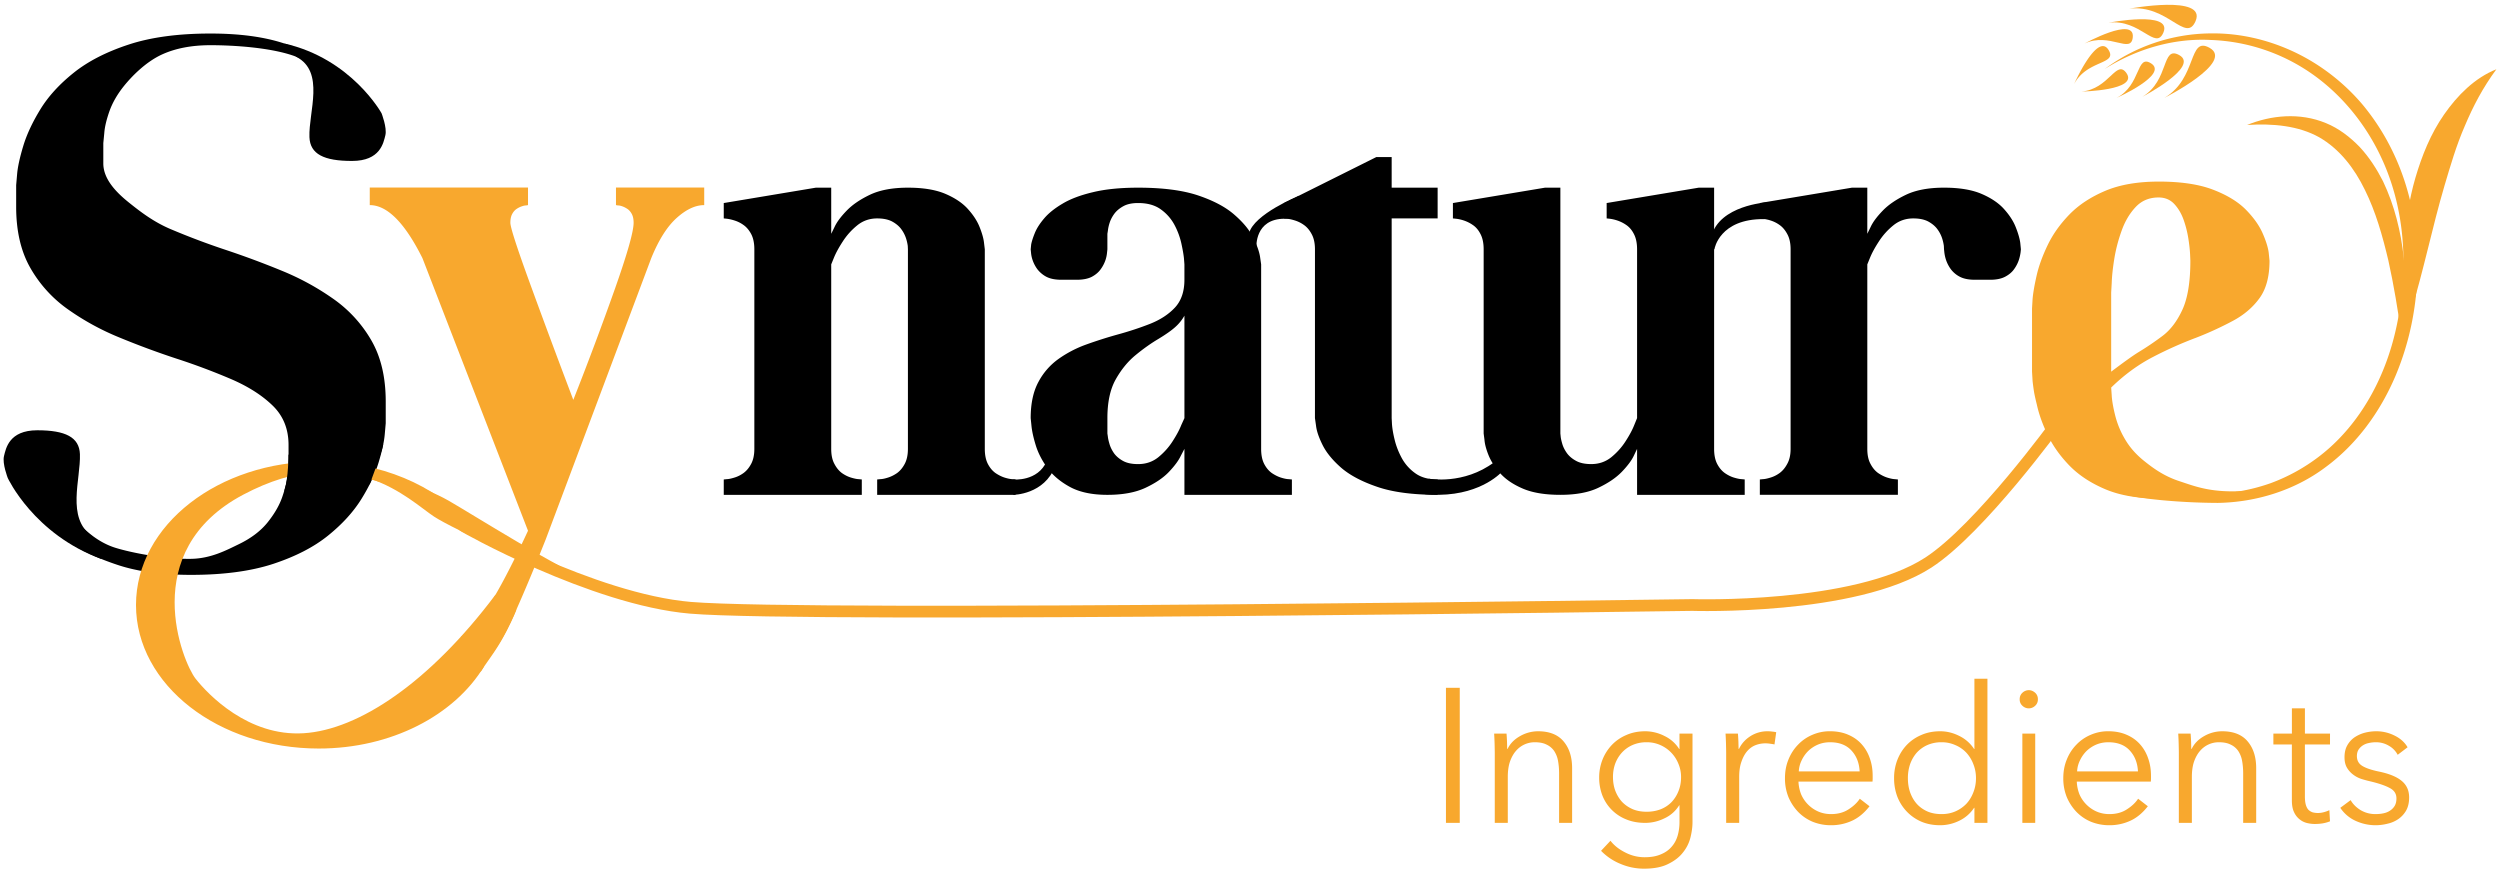 <svg width="249px" height="87px" viewBox="0 0 249 87" xmlns="http://www.w3.org/2000/svg">
  <path
    d="M82.79 23.286l.343-.703c.22-.47.613-1 1.187-1.594.57-.594 1.348-1.125 2.33-1.594.987-.468 2.25-.703 3.78-.703 1.54 0 2.79.21 3.75.625.97.418 1.72.93 2.25 1.532.54.605.926 1.21 1.156 1.812.238.605.38 1.117.422 1.53l.078.64v19.877c0 .594.098 1.09.297 1.484.207.399.46.703.765.922.313.21.614.36.907.453.3.094.562.149.781.157l.313.03v1.532H87.366v-1.531l.313-.032c.22-.007.472-.062.765-.156.301-.093.602-.242.907-.453.3-.22.554-.523.765-.922.207-.394.313-.89.313-1.484V24.833l-.016-.344a4.42 4.42 0 00-.172-.75 3.19 3.19 0 00-.469-.906c-.218-.3-.523-.555-.906-.766-.386-.207-.886-.312-1.5-.312-.76 0-1.43.234-2 .703a6.755 6.755 0 00-1.437 1.61c-.387.593-.672 1.12-.86 1.577l-.28.688v18.375c0 .594.1 1.09.312 1.484.207.399.457.703.75.922.3.21.601.36.906.453.312.094.566.149.765.157l.313.03v1.532H72.086v-1.531l.313-.032c.195-.007.445-.062.75-.156.312-.093.613-.242.906-.453.3-.22.554-.523.765-.922.207-.394.313-.89.313-1.484V24.833c0-.613-.106-1.117-.313-1.516-.21-.394-.464-.695-.765-.906a3.128 3.128 0 00-.907-.453 4.42 4.42 0 00-.75-.172l-.312-.031v-1.532l9.172-1.53h1.531zm0 0M102.656 41.646c0-1.446.254-2.645.766-3.594a6.602 6.602 0 012-2.297 11.458 11.458 0 012.764-1.44 44.83 44.83 0 013.078-.983c1.176-.32 2.27-.68 3.282-1.078 1.02-.407 1.843-.942 2.468-1.61.633-.675.954-1.601.954-2.78v-1.532l-.047-.61c-.043-.406-.133-.91-.266-1.515a7.312 7.312 0 00-.688-1.828 4.5 4.5 0 00-1.359-1.532c-.574-.414-1.324-.625-2.25-.625-.617 0-1.117.11-1.5.329-.375.21-.672.464-.89.765-.21.293-.36.59-.454.89a3.924 3.924 0 00-.17.782l-.048.298v1.547l-.032.297a3.24 3.24 0 01-.156.765 3.41 3.41 0 01-.469.907c-.21.304-.507.558-.89.765-.387.2-.887.297-1.5.297h-1.53c-.618 0-1.118-.098-1.5-.297a2.783 2.783 0 01-.907-.765 3.41 3.41 0 01-.469-.907 3.054 3.054 0 01-.156-.765l-.03-.297.046-.47c.05-.288.172-.671.36-1.14.187-.47.5-.957.937-1.47.436-.517 1.046-1.005 1.828-1.467.781-.47 1.785-.848 3.015-1.14 1.227-.301 2.735-.454 4.516-.454 2.457 0 4.457.262 6 .782 1.54.523 2.738 1.164 3.594 1.92.863.75 1.484 1.5 1.86 2.25.374.75.6 1.392.687 1.923l.11.766v18.375c0 .594.097 1.09.296 1.484.207.399.46.703.766.922.312.21.613.36.906.453.3.094.555.149.765.157l.33.03v1.532h-10.704v-4.578l-.36.687c-.219.47-.61 1-1.172 1.594-.562.594-1.344 1.125-2.344 1.594-1 .469-2.265.703-3.796.703-1.512 0-2.75-.258-3.72-.781-.96-.52-1.714-1.156-2.265-1.906-.543-.76-.93-1.517-1.156-2.267-.23-.75-.37-1.39-.422-1.922zm15.313 0V31.442c-.243.43-.547.809-.922 1.14-.375.337-.922.72-1.64 1.157-.763.45-1.532.996-2.314 1.64-.773.637-1.433 1.45-1.984 2.438-.543.98-.812 2.258-.812 3.828v1.532l.046.312c.02.2.08.453.172.766.094.304.243.605.454.906.218.293.515.543.89.75.383.21.883.313 1.5.313.77 0 1.442-.227 2.016-.688.57-.47 1.047-1 1.422-1.594.382-.593.671-1.13.86-1.61zm0 0M130.97 24.833c0-.613-.11-1.117-.329-1.516-.21-.394-.464-.695-.765-.906a3.128 3.128 0 00-.907-.453 4.42 4.42 0 00-.75-.172l-.312-.031v-1.532l9.172-4.578h1.531v3.047h4.578v3.063h-4.578v19.89l.031.61c.032.43.118.945.266 1.547.145.605.379 1.21.703 1.812a4.48 4.48 0 001.344 1.516c.57.418 1.316.625 2.234.625v1.53c-2.437 0-4.43-.257-5.969-.78-1.542-.52-2.75-1.156-3.624-1.906-.868-.758-1.485-1.516-1.86-2.266s-.594-1.39-.656-1.922l-.11-.766zm0 0M144.71 21.755v-1.532l9.172-1.53h1.531v24.483l.031.312c.02.2.079.453.172.766.094.304.25.605.469.906.219.293.52.543.906.75.383.21.883.313 1.5.313.758 0 1.426-.227 2-.688.57-.47 1.047-1 1.422-1.594.383-.593.672-1.13.86-1.61l.28-.687V24.832c0-.613-.105-1.117-.312-1.516-.199-.394-.453-.695-.765-.906a3.45 3.45 0 00-.907-.453 3.972 3.972 0 00-.75-.172l-.296-.031v-1.532l9.171-1.53h1.532v26.015c0 .594.097 1.09.297 1.484.207.399.46.703.765.922.3.21.602.36.906.453.313.094.567.149.766.157l.313.03v1.533h-10.72v-4.578l-.327.687c-.22.47-.618 1-1.188 1.594-.574.594-1.355 1.125-2.344 1.594-.98.469-2.242.703-3.78.703-1.532 0-2.782-.207-3.75-.625-.962-.414-1.712-.926-2.25-1.531-.532-.602-.919-1.203-1.157-1.797-.242-.602-.375-1.117-.406-1.547l-.079-.61V24.833c0-.613-.105-1.117-.312-1.516-.2-.394-.453-.695-.766-.906a3.45 3.45 0 00-.906-.453 3.903 3.903 0 00-.766-.172zm0 0M189.03 47.755v1.53h-13.75v-1.53l.313-.032c.195-.007.445-.062.75-.156.312-.093.613-.242.906-.453.3-.22.554-.523.765-.922.22-.394.33-.89.33-1.484V24.833c0-.613-.11-1.117-.33-1.516-.21-.394-.464-.695-.765-.906a3.128 3.128 0 00-.907-.453 4.42 4.42 0 00-.75-.172l-.312-.031v-1.532l9.172-1.53h1.531v4.593l.344-.703c.22-.47.613-1 1.187-1.594.57-.594 1.348-1.125 2.33-1.594.987-.468 2.25-.703 3.78-.703 1.54 0 2.79.21 3.75.625.97.418 1.72.93 2.25 1.532.54.605.926 1.21 1.156 1.812.238.605.383 1.117.438 1.53l.062.64-.03.299a4.19 4.19 0 01-.173.765 3.41 3.41 0 01-.469.907c-.21.304-.512.558-.906.765-.387.2-.875.297-1.469.297h-1.53c-.618 0-1.118-.098-1.5-.297a2.594 2.594 0 01-.907-.765 3.41 3.41 0 01-.47-.907 3.863 3.863 0 01-.17-.765l-.032-.297-.016-.344a4.42 4.42 0 00-.172-.75 3.19 3.19 0 00-.469-.906c-.218-.3-.523-.555-.906-.766-.386-.207-.886-.312-1.5-.312-.76 0-1.43.234-2 .703a6.755 6.755 0 00-1.437 1.61c-.387.593-.672 1.12-.86 1.577l-.28.688v18.375c0 .594.1 1.09.312 1.484.207.399.46.703.765.922.313.21.614.36.906.453.301.094.551.149.75.157zm0 0M36.11 9.597c.007 0 .226.036.234.036l-.676-.813c-.52-.648-1.375-1.394-2.574-2.234-1.2-.844-2.79-1.594-4.774-2.254-1.988-.66-4.437-.992-7.35-.992-3.216 0-5.935.367-8.158 1.1-2.226.73-4.047 1.669-5.472 2.81-1.426 1.14-2.532 2.355-3.32 3.64-.786 1.286-1.356 2.5-1.7 3.64-.344 1.14-.55 2.075-.613 2.794L1.61 18.44v2.164c0 2.403.47 4.426 1.406 6.07a12.791 12.791 0 003.743 4.13 25.512 25.512 0 005.13 2.808c1.866.77 3.75 1.469 5.647 2.094a64.535 64.535 0 015.523 2.07c1.692.735 3.063 1.61 4.11 2.633 1.047 1.02 1.57 2.324 1.57 3.91v2.16l-.098.867c-.062.598-.242 1.32-.53 2.16-.294.844-.786 1.688-1.474 2.544-.69.85-1.648 1.574-2.867 2.16-1.218.59-2.746 1.406-4.69 1.449-2.634.055-5.962-.594-7.595-1.102-1.375-.43-2.844-1.398-4.223-3.113-1.234.055.856.024-.378-.02-.465.009-.93-.003-1.39-.046-.126-.004-.25-.004-.372-.008-.363 0-.73.004-1.094.015l.3.395c.54.648 1.407 1.39 2.606 2.234 1.2.84 2.79 1.59 4.778 2.25 1.984.664 4.422.992 7.316.992 3.238 0 5.965-.367 8.191-1.097 2.223-.735 4.04-1.672 5.454-2.813 1.414-1.14 2.52-2.355 3.32-3.64.797-1.286 1.371-2.5 1.715-3.641.344-1.14.55-2.07.613-2.793l.098-1.117v-2.16c0-2.403-.473-4.43-1.422-6.075a12.96 12.96 0 00-3.758-4.125 25.719 25.719 0 00-5.129-2.812 86.673 86.673 0 00-5.617-2.09 73.733 73.733 0 01-5.54-2.09c-1.683-.722-2.952-1.7-4.093-2.613-1.25-1-2.57-2.328-2.57-3.91v-2.028l.097-1c.043-.601.215-1.328.516-2.183.305-.852.793-1.7 1.473-2.54.683-.84 2.11-2.374 3.851-3.144 1.24-.55 2.801-.883 4.742-.883 2.333 0 6.18.239 8.547 1.153 3.125 1.21 5.813 3.035 6.196 3.863" />
  <path
    d="M29.515 5.66c2.875 1.496 1.211 5.5 1.305 8 .063 1.687 1.438 2.375 4.25 2.37 2.813 0 3.125-1.811 3.313-2.561.183-.75-.38-2.188-.38-2.188s-2.988-5.437-9.687-6.95M9.172 53.41c-2.594-1.844-1.122-5.68-1.212-8.18-.067-1.687-1.442-2.375-4.254-2.375-2.812.005-3.12 1.817-3.308 2.567-.187.75.375 2.187.375 2.187s2.59 5.613 9.336 8.07" />
  <path
    d="M47.922 66.847c.773-1.242 1.758-2.324 2.793-4.55 1.035-2.227 2.246-5.078 3.632-8.555l10.52-28.035c.742-1.82 1.586-3.153 2.531-4 .95-.852 1.864-1.278 2.742-1.278v-1.753h-8.789v1.753l.176.032c.137 0 .285.027.453.09.164.054.336.144.512.26.176.118.324.29.441.513.118.226.176.516.176.863 0 .863-.605 3.008-1.816 6.45a334.609 334.609 0 01-4.192 11.19 980.081 980.081 0 01-4.35-11.69c-1.279-3.516-1.919-5.497-1.919-5.95 0-.347.058-.637.176-.863.117-.223.265-.395.441-.512.176-.117.352-.207.527-.262.176-.062.32-.09.438-.09l.176-.03v-1.754H36.828v1.753c1.738 0 3.488 1.758 5.246 5.278L52.59 52.863c-1.309 2.813-2.43 5.012-3.368 6.594-.937 1.582-1.785 2.707-2.535 3.383-.254.226-.504.41-.754.578.23 1.664.33 2.53.7 4.176"
    fill="#f8a82e" />
  <path
    d="M47.703 66.082c-2.816 4.66-8.902 7.887-15.953 7.887-9.735 0-17.62-6.141-17.62-13.711s7.885-13.711 17.62-13.711c5.97 0 11.25 2.312 14.433 5.85-.125-.02 12.852 7.306 22.582 8.138 11.75 1 99.793-.277 99.793-.277s16.168.527 23.5-4.223c5.157-3.34 12.832-13.918 12.832-13.918"
    fill="none" stroke="#f8a82e" stroke-width="1.17" stroke-miterlimit="10" />
  <path
    d="M51.433 60.719S46.558 74.617 30.39 74.004c-13.738-.52-16.43-11.868-16.26-13.746.167-1.88 2.51-8.805 6.596-10.973 4.082-2.168 9.715-3.65 12.25-3.336 2.532.312 8.957 2.336 11.707 3.918 2.434 1.402 10.68 6.613 15.344 8.69-6.25-1.831-14.926-5.878-16.8-7.108-2.419-1.582-8.368-7.813-19-2.18-10.637 5.633-6 16.742-4.75 18.325 1.25 1.585 5.25 5.773 10.75 5.437 5.5-.332 12.581-5.082 19.117-13.79"
    fill="#f8a82e" />
  <path
    d="M28.738 45.285s-.015 2.355-.39 3.469c-.376 1.113 5.48.515 5.48.515l3-1.05s1.215-3.196 1.336-3.93c.125-.738-9.426.996-9.426.996" />
  <path
    d="M217.367 30.847c-.527 1.145-1.184 2.008-1.965 2.598a28.961 28.961 0 01-2.437 1.649c-.563.35-1.457.992-2.692 1.925v-7.886l.055-.95c.02-.648.102-1.441.25-2.37.148-.934.39-1.868.727-2.81.332-.94.796-1.73 1.398-2.374.598-.641 1.36-.961 2.293-.961.633 0 1.148.215 1.555.644.406.434.714.96.937 1.582.22.625.375 1.25.473 1.875.097.62.152 1.145.172 1.567l.027.633c0 2.109-.266 3.734-.793 4.878m8.598-5.668c-.07-.546-.278-1.203-.62-1.976-.345-.777-.904-1.555-1.673-2.336-.778-.781-1.86-1.441-3.258-1.977-1.399-.535-3.195-.804-5.395-.804-2.105 0-3.886.308-5.336.922-1.453.617-2.636 1.398-3.562 2.347-.922.95-1.645 1.96-2.16 3.03-.52 1.076-.89 2.09-1.11 3.048-.218.957-.355 1.743-.406 2.36l-.055.922v6.304l.055.922c.035.332.086.719.156 1.16.07.368.16.766.266 1.184.21.969.574 1.988 1.094 3.059.515 1.074 1.238 2.085 2.16 3.035.926.949 2.11 1.73 3.562 2.347 1.45.614 3.22.922 5.313.922 1.406 0 7.527-.254 8.75-.762-3.457.25-5.09-.44-6.676-.96-1.586-.516-2.683-1.348-3.555-2.047-.867-.703-1.453-1.422-1.882-2.164a8.826 8.826 0 01-.96-2.332c-.197-.782-.31-1.438-.345-1.965v-.028l-.055-.79c1.305-1.27 2.684-2.276 4.14-3.034a39.01 39.01 0 014.302-1.922 32.935 32.935 0 003.687-1.691c1.11-.594 1.992-1.352 2.652-2.266.66-.914.99-2.152.99-3.718zm0 0"
    fill="#f8a82e" />
  <path
    d="M209.64 6.867a17.894 17.894 0 0110.528-3.54c3.797-.058 7.605 1.126 10.797 3.235a20.573 20.573 0 014.293 3.793 22.733 22.733 0 013.097 4.828c1.657 3.46 2.43 7.309 2.43 11.125.016 3.813-.715 7.64-2.21 11.168-1.497 3.516-3.817 6.746-6.93 9.04-3.087 2.33-6.95 3.51-10.75 3.574a63.934 63.934 0 01-5.62-.274c-1.857-.187-3.775-.41-5.478-1.222 1.785.57 3.652.64 5.504.652 1.843-.024 3.738-.012 5.558-.074a18.65 18.65 0 005.32-1.055 18.41 18.41 0 004.723-2.59c2.883-2.176 5.04-5.23 6.422-8.578 1.395-3.355 1.992-7.008 2.055-10.645.04-3.632-.653-7.285-2.188-10.574-1.523-3.281-3.86-6.2-6.82-8.304a18.732 18.732 0 00-10.21-3.446c-3.669-.191-7.372.899-10.52 2.887m-3.07 1.527s2.308-5.215 3.433-3.43c.941 1.493-2.149.965-3.434 3.43"
    fill="#f8a82e" />
  <path
    d="M207.305 9.12s5.703-.105 4.492-1.835c-1.012-1.445-1.72 1.605-4.492 1.836m.308-4.781s5-2.746 4.813-.645c-.16 1.758-2.293-.535-4.813.645"
    fill="#f8a82e" />
  <path
    d="M210.816 9.75s5.215-2.32 3.426-3.442c-1.496-.937-.96 2.149-3.426 3.442m-.796-7.49s6.394-1.237 5.456.978c-.785 1.856-2.304-1.38-5.457-.977"
    fill="#f8a82e" />
  <path d="M213.38 9.64s5.772-3.007 3.66-4.16c-1.77-.96-.946 2.516-3.66 4.16" fill="#f8a82e" />
  <path
    d="M215.57 9.75s7.043-3.56 4.496-4.99c-2.133-1.19-1.183 3.037-4.496 4.99M212.074.863s7.762-1.434 6.602 1.246c-.973 2.238-2.782-1.7-6.602-1.246m28.012 30.336c-.578-2.23-.672-4.504-.594-6.766.105-2.261.441-4.523 1.082-6.726.648-2.196 1.508-4.367 2.856-6.301 1.324-1.906 3.058-3.652 5.21-4.508-1.363 1.856-2.328 3.703-3.144 5.645-.84 1.922-1.434 3.957-2.035 5.988-1.207 4.094-2.043 8.313-3.375 12.668"
    fill="#f8a82e" />
  <path
    d="M239.2 33.465c-.368-2.563-.774-5.067-1.32-7.524-.575-2.437-1.255-4.844-2.329-7.012-1.05-2.171-2.532-4.093-4.567-5.261-2.058-1.145-4.594-1.387-7.176-1.22 2.372-.972 5.24-1.27 7.852-.187 1.3.528 2.43 1.407 3.387 2.403.945 1.02 1.683 2.183 2.297 3.383 1.164 2.445 1.79 5.043 2.07 7.644.273 2.598.246 5.219-.215 7.774"
    fill="#f8a82e" />
  <path
    d="M100.922 49.285s3.093 0 4.187-2.875c.813-2.133-.844-.5-.844-.5-.902 2.094-3.343 1.844-3.343 1.844zm69.843-24.5s.5-3 4.918-2.961c4.067.04.25-1.664.25-1.664s-4.668.289-5.48 3.375c-.758 2.883.312 1.25.312 1.25m-45.625-.168s-.187-2.832 2.813-2.832 1.418-2.281 1.418-2.281-4.52 1.832-4.969 3.75c-.347 1.488.738 1.363.738 1.363m17.188 23.063s3.45.644 6.5-1.65c3.266-2.45.812.907.812.907s-1.937 2.29-6.312 2.348c-4.375.062-1-1.606-1-1.606" />
  <g fill="#f8a82e">
    <path
      d="M145.392 81.959h-1.375V68.506h1.375zm0 0M150.051 73.069c.02.242.035.507.047.796.008.293.015.53.015.719h.047c.25-.52.66-.941 1.235-1.266a3.629 3.629 0 011.797-.484c1.132 0 1.984.34 2.546 1.016.563.668.844 1.554.844 2.656v5.453h-1.296v-4.922c0-.47-.039-.89-.109-1.266a2.59 2.59 0 00-.39-.984 1.868 1.868 0 00-.75-.625c-.305-.156-.688-.234-1.157-.234a2.446 2.446 0 00-1.875.844c-.25.28-.453.64-.61 1.078-.149.437-.219.953-.219 1.546v4.563h-1.297V75.02c0-.238-.008-.546-.016-.921a31.196 31.196 0 00-.046-1.032zm0 0M160.403 83.74c.351.457.835.844 1.453 1.157.613.32 1.265.484 1.953.484.625 0 1.156-.094 1.593-.281.446-.18.805-.43 1.08-.75.28-.313.483-.684.608-1.11.125-.43.188-.883.188-1.36v-1.671h-.033a3.374 3.374 0 01-1.468 1.297 4.307 4.307 0 01-1.905.453c-.699 0-1.328-.113-1.89-.344a4.207 4.207 0 01-2.375-2.36 4.947 4.947 0 01-.329-1.812 4.8 4.8 0 01.33-1.78 4.584 4.584 0 01.936-1.47 4.317 4.317 0 011.438-.984c.562-.25 1.191-.375 1.89-.375a4.22 4.22 0 011.907.469 3.512 3.512 0 011.466 1.296h.031v-1.532h1.297v8.813c0 .476-.07.988-.203 1.53a3.826 3.826 0 01-.75 1.5c-.355.458-.844.837-1.469 1.14-.617.314-1.417.47-2.406.47-.824 0-1.61-.164-2.36-.484a5.66 5.66 0 01-1.92-1.296zm.25-6.343c0 .468.07.914.218 1.328.156.418.375.789.656 1.109.29.313.645.563 1.063.75.414.18.89.266 1.422.266.488 0 .941-.08 1.36-.235a3.1 3.1 0 001.093-.703c.3-.312.535-.676.703-1.094.176-.425.266-.898.266-1.421 0-.47-.09-.91-.266-1.33a3.413 3.413 0 00-1.797-1.858 3.283 3.283 0 00-1.36-.281 3.43 3.43 0 00-1.42.28 3.156 3.156 0 00-1.064.767c-.28.312-.5.68-.656 1.093-.148.418-.219.86-.219 1.329zm0 0M171.926 75.02c0-.237-.008-.545-.016-.92a31.196 31.196 0 00-.046-1.032h1.234c.02.243.035.508.047.797.008.293.015.53.015.719h.047c.25-.52.63-.941 1.141-1.266a3.136 3.136 0 011.703-.484c.164 0 .317.012.453.03.133.013.27.032.407.064l-.172 1.219c-.075-.02-.2-.04-.375-.063a3.085 3.085 0 00-.532-.047c-.343 0-.68.063-1 .188-.312.125-.59.328-.828.609-.23.273-.418.62-.562 1.047-.149.418-.219.922-.219 1.516v4.562h-1.297zm0 0" />
  </g>
  <g fill="#f8a82e">
    <path
      d="M185.221 76.834c-.043-.844-.313-1.535-.813-2.078-.5-.55-1.214-.828-2.14-.828-.43 0-.828.078-1.203.234a3.195 3.195 0 00-.969.64 3.273 3.273 0 00-.656.938 2.79 2.79 0 00-.28 1.094zm1.297.406v.297c0 .094-.008.2-.016.313h-7.375c.02.449.11.87.266 1.265a3.307 3.307 0 001.718 1.719c.394.168.816.25 1.265.25.676 0 1.254-.156 1.735-.47.488-.311.863-.663 1.125-1.061l.968.75c-.53.68-1.12 1.164-1.765 1.453a4.933 4.933 0 01-2.063.437 4.85 4.85 0 01-1.828-.343 4.387 4.387 0 01-1.453-.985 4.902 4.902 0 01-.969-1.484 4.959 4.959 0 01-.343-1.875c0-.664.113-1.281.343-1.844.227-.57.547-1.066.953-1.484a4.226 4.226 0 011.422-.985 4.324 4.324 0 011.766-.36c.695 0 1.312.122 1.844.36.53.23.972.547 1.328.954.351.398.617.859.797 1.39.187.53.28 1.102.28 1.703zm0 0M196.62 80.459a3.67 3.67 0 01-1.5 1.297 4.31 4.31 0 01-1.875.437c-.699 0-1.328-.12-1.89-.36a4.414 4.414 0 01-1.438-1 4.544 4.544 0 01-.937-1.468 5.154 5.154 0 01-.329-1.86 5 5 0 01.329-1.827c.226-.57.539-1.067.937-1.485a4.317 4.317 0 011.438-.984c.562-.25 1.191-.375 1.89-.375.645 0 1.27.152 1.875.453a3.68 3.68 0 011.5 1.313h.031v-7h1.297v14.359h-1.296v-1.5zm-6.594-2.953c0 .5.07.969.22 1.406.155.438.374.82.655 1.14.29.325.645.579 1.063.766.414.18.89.266 1.422.266.488 0 .941-.086 1.36-.266a3.44 3.44 0 001.093-.75c.3-.32.535-.703.703-1.14.176-.438.266-.91.266-1.422 0-.5-.09-.97-.266-1.406a3.5 3.5 0 00-.703-1.141 3.212 3.212 0 00-1.094-.75 3.283 3.283 0 00-1.36-.281 3.43 3.43 0 00-1.421.28 3.156 3.156 0 00-1.063.767c-.28.324-.5.703-.656 1.14a4.303 4.303 0 00-.219 1.39zm0 0M202.708 81.959h-1.282v-8.89h1.282zm.265-12.313a.829.829 0 01-.281.657.917.917 0 01-.625.25.91.91 0 01-.625-.25.829.829 0 01-.281-.656.84.84 0 01.281-.657.929.929 0 01.625-.25c.227 0 .438.086.625.25a.84.84 0 01.281.656zm0 0M212.942 76.834c-.043-.844-.313-1.535-.813-2.078-.5-.55-1.214-.828-2.14-.828-.43 0-.828.078-1.203.234a3.195 3.195 0 00-.969.64 3.273 3.273 0 00-.656.938 2.79 2.79 0 00-.281 1.094zm1.297.406v.297c0 .094-.008.2-.016.313h-7.375c.02.449.11.87.266 1.265a3.307 3.307 0 001.718 1.719c.394.168.816.25 1.265.25.676 0 1.254-.156 1.735-.47.488-.311.863-.663 1.125-1.061l.968.75c-.53.68-1.12 1.164-1.765 1.453a4.933 4.933 0 01-2.063.437 4.85 4.85 0 01-1.828-.343 4.387 4.387 0 01-1.453-.985 4.902 4.902 0 01-.969-1.484 4.959 4.959 0 01-.343-1.875c0-.664.113-1.281.343-1.844.227-.57.547-1.066.953-1.484a4.226 4.226 0 011.422-.985 4.324 4.324 0 011.766-.36c.695 0 1.312.122 1.844.36.53.23.972.547 1.328.954.351.398.617.859.797 1.39.187.53.28 1.102.28 1.703zm0 0M218.185 73.069c.02.242.035.507.047.796.008.293.015.53.015.719h.047c.25-.52.66-.941 1.235-1.266a3.629 3.629 0 011.797-.484c1.132 0 1.984.34 2.546 1.016.563.668.844 1.554.844 2.656v5.453h-1.296v-4.922c0-.47-.039-.89-.109-1.266a2.59 2.59 0 00-.39-.984 1.868 1.868 0 00-.75-.625c-.305-.156-.688-.234-1.157-.234a2.446 2.446 0 00-1.875.844c-.25.28-.453.64-.61 1.078-.149.437-.219.953-.219 1.546v4.563h-1.297V75.02c0-.238-.008-.546-.016-.921a31.196 31.196 0 00-.046-1.032zm0 0M232.068 74.146h-2.5v5.188c0 .336.031.61.094.828.062.21.148.375.265.5.125.117.266.2.422.25a2.169 2.169 0 001.094-.016c.195-.05.383-.117.562-.203l.063 1.11c-.23.093-.469.16-.719.203a5.008 5.008 0 01-.797.062c-.242 0-.496-.03-.766-.093a1.868 1.868 0 01-.734-.36 1.912 1.912 0 01-.562-.72c-.149-.3-.22-.702-.22-1.202v-5.546h-1.842v-1.08h1.844v-2.514h1.297v2.515h2.5zm0 0M238.81 75.178a2.236 2.236 0 00-.86-.89 2.478 2.478 0 00-1.328-.36c-.23 0-.46.027-.688.078a1.688 1.688 0 00-.593.234 1.46 1.46 0 00-.438.438c-.105.18-.156.386-.156.625 0 .43.172.75.516.968.343.22.88.407 1.61.563 1.05.21 1.827.523 2.327.938.5.406.75.96.75 1.656 0 .51-.1.945-.297 1.297a2.607 2.607 0 01-.765.843 3.058 3.058 0 01-1.079.47 4.842 4.842 0 01-1.203.155 4.77 4.77 0 01-1.953-.421 3.654 3.654 0 01-1.56-1.313l1.03-.766c.227.399.563.73 1 1a2.85 2.85 0 001.47.39c.28 0 .546-.022.796-.077.25-.05.468-.14.656-.266.195-.125.351-.285.47-.484.112-.195.17-.442.17-.734 0-.47-.23-.817-.687-1.047-.45-.24-1.094-.457-1.938-.657a11.23 11.23 0 01-.859-.234 2.732 2.732 0 01-.812-.422 2.393 2.393 0 01-.625-.687c-.168-.282-.25-.63-.25-1.047 0-.457.086-.848.265-1.172.176-.32.41-.586.703-.797a3.423 3.423 0 011.016-.47 4.628 4.628 0 011.188-.155c.625 0 1.222.14 1.796.422.582.28 1.02.672 1.313 1.172zm0 0" />
  </g>
</svg>